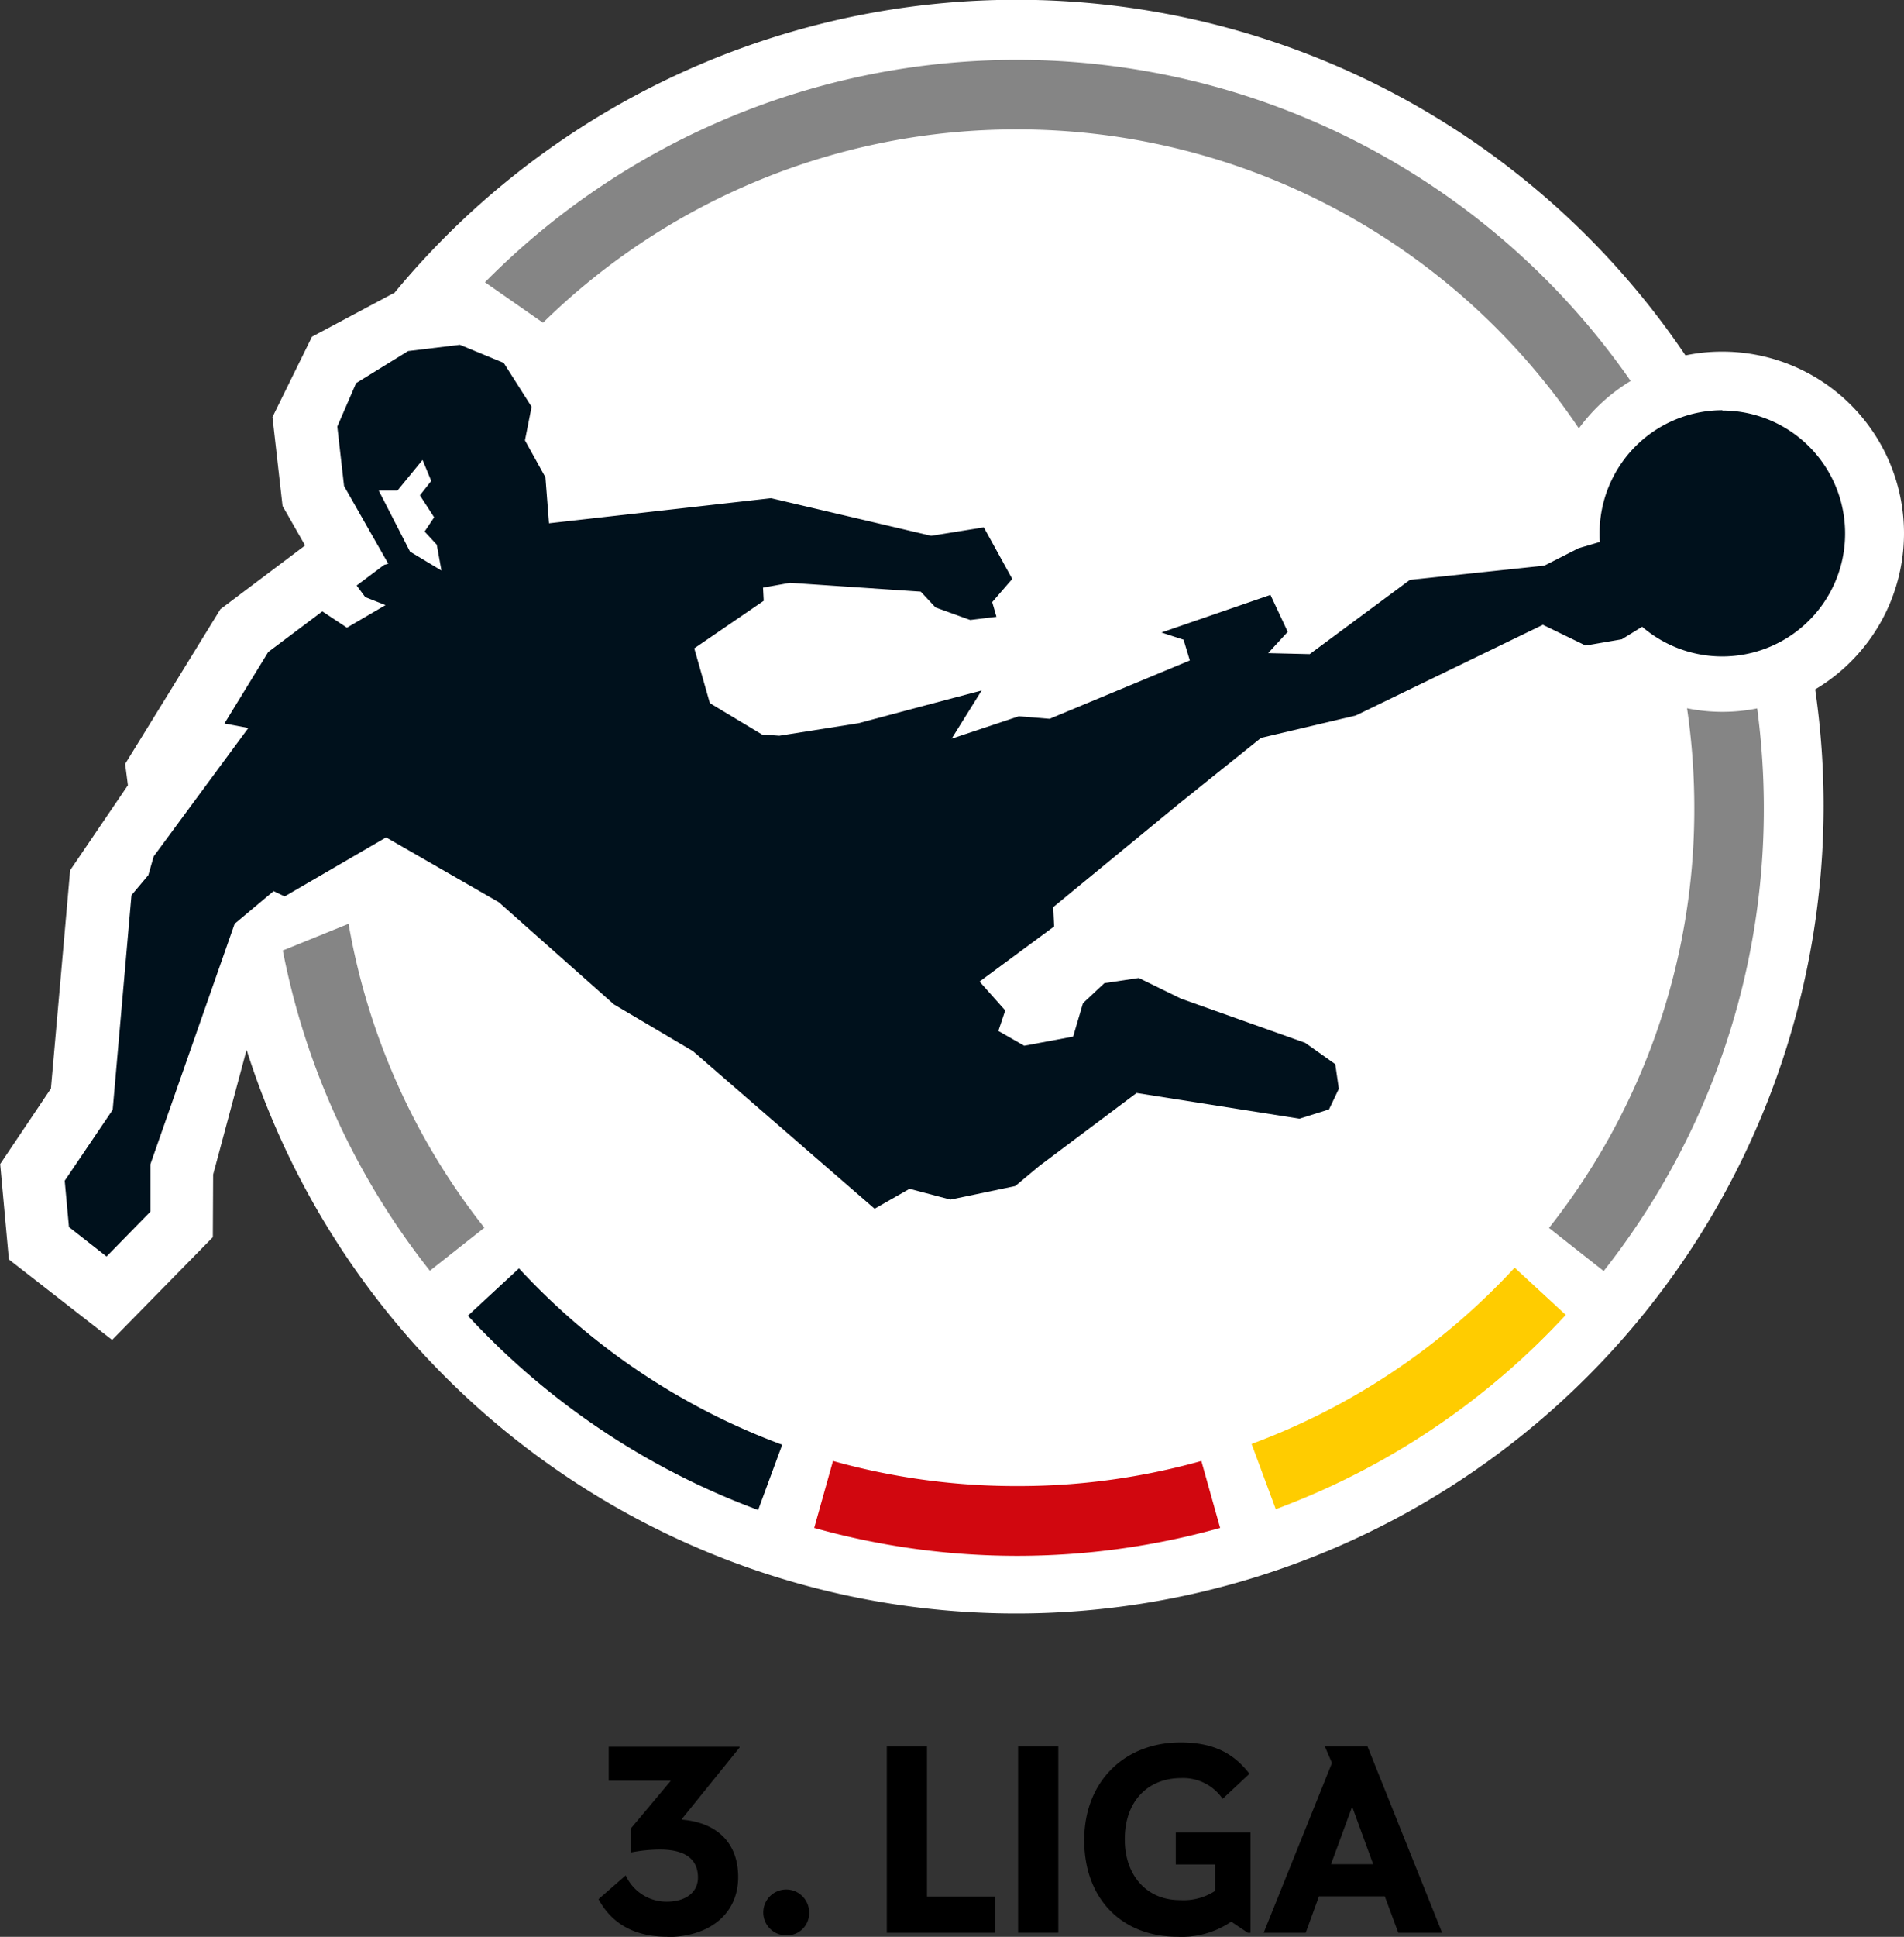 <svg id="Layer_1" data-name="Layer 1" xmlns="http://www.w3.org/2000/svg" viewBox="0 0 303.98 309.06"><rect x="0" y="0" width="303.98" height="309.06" fill="#333333" stroke="none"/><title>3. Liga logo - Brandlogos.net</title><path d="M518.65,275.7a29,29,0,0,0-29-29,28.34,28.34,0,0,0-5.89.6,128.86,128.86,0,0,0-206.2-9.88l-.15,0-12.93,6.9-6.31,12.82,1.61,14.18,3.6,6.31-13.52,10.17-8,13-7.21,11.69.44,3.4-9.22,13.57-3.07,34.83-8.1,12.05,1.39,15.22,16.48,12.84,16.08-16.39.05-10,5.34-19.9A128.9,128.9,0,0,0,504.47,300.6a29,29,0,0,0,14.18-24.9" transform="translate(-214.67 -190.59)" style="fill:#fff"/><path d="M321.22,499.64c-6,0-9.22-2.71-11-6l4.35-3.79a7.14,7.14,0,0,0,6.59,4.19c2.84,0,4.94-1.39,4.94-3.84,0-3.18-2.36-4.48-6.06-4.48a24.3,24.3,0,0,0-4.7.48v-3.79l6.42-7.66h-9.91v-5.43h20.89v.13l-9.22,11.41v.09c5.47.44,9,3.57,9,9.16,0,6-4.74,9.57-11.32,9.57" transform="translate(-214.67 -190.59)"/><path d="M340.19,499.42a3.66,3.66,0,1,1,3.66-3.7,3.54,3.54,0,0,1-3.66,3.7" transform="translate(-214.67 -190.59)"/><path d="M362.67,493.22h10.85V499H356.25V469.28h6.42Z" transform="translate(-214.67 -190.59)"/><path d="M383.63,499h-6.42V469.28h6.42Z" transform="translate(-214.67 -190.59)"/><path d="M411.24,497.23a14,14,0,0,1-8.56,2.41c-8.93,0-14.91-6.07-14.91-15.42s6.42-15.59,15.38-15.59c5.47,0,8.6,1.9,11,5l-4.28,4a7.65,7.65,0,0,0-6.62-3.31c-5.25,0-9,3.59-9,9.77,0,5.82,3.53,9.7,8.78,9.7a9.2,9.2,0,0,0,5.62-1.46V488.1h-6.26V483h11.93v16h-.44Z" transform="translate(-214.67 -190.59)"/><path d="M427.17,488.06h6.73L430.59,479h-.09Zm.15-16.15-1.13-2.63H433L444.91,499h-7l-2.16-5.82h-10.5L423.13,499h-6.71Z" transform="translate(-214.67 -190.59)"/><path d="M414.49,421l3.86,10.41a119.48,119.48,0,0,0,46.3-31l-8.16-7.54a108.42,108.42,0,0,1-42,28.13" transform="translate(-214.67 -190.59)" style="fill:#fc0"/><path d="M377,427.72a108.54,108.54,0,0,1-29.34-4l-3,10.68a120.11,120.11,0,0,0,64.81,0l-3-10.68a108.4,108.4,0,0,1-29.43,4" transform="translate(-214.67 -190.59)" style="fill:#d1070f"/><path d="M297.51,393l-8.14,7.54a119.64,119.64,0,0,0,46.34,31l3.84-10.41a108.52,108.52,0,0,1-42-28.12" transform="translate(-214.67 -190.59)" style="fill:#00111c"/><path d="M283.28,393.38,292,386.5A107.92,107.92,0,0,1,270.32,338l-10.5,4.26a119,119,0,0,0,23.45,51.07" transform="translate(-214.67 -190.59)" style="fill:#858585"/><path d="M377,211.24a108.07,108.07,0,0,1,89.74,47.71,28.68,28.68,0,0,1,8.27-7.57,119.34,119.34,0,0,0-182.91-15.75l9.26,6.46A107.84,107.84,0,0,1,377,211.24" transform="translate(-214.67 -190.59)" style="fill:#858585"/><path d="M484,303.53a109.33,109.33,0,0,1,1.17,16,107.71,107.71,0,0,1-23.2,67l8.73,6.88a119,119,0,0,0,25.57-73.85,120.56,120.56,0,0,0-1.06-15.93,28.15,28.15,0,0,1-5.58.55,28.57,28.57,0,0,1-5.63-.57" transform="translate(-214.67 -190.59)" style="fill:#858585"/><path d="M280.13,278.61l-5-9.75h3l4-4.88,1.39,3.35-1.81,2.3,2.27,3.51-1.52,2.27,1.94,2.1.75,4.12Zm209.55-22.56a19.62,19.62,0,0,0-19.63,19.63c0,.46,0,.93.05,1.39l-3.4,1-5.47,2.78-21.46,2.27-16,11.85-6.64-.16,3.13-3.4-2.76-5.89-17.4,6,3.53,1.15,1,3.31-22.39,9.31-4.92-.4-10.72,3.57,4.79-7.68c-6.16,1.61-19.65,5.21-19.65,5.21l-12.66,2-2.76-.2L328,302.79l-2.49-8.74,11.09-7.59-.11-2.1,4.3-.77L361.67,285l2.36,2.52,5.54,2,4.19-.51-.68-2.34,3.2-3.7-4.54-8.23-8.4,1.35-25.57-6-35.45,4-.57-7.34-3.27-5.89,1.06-5.36-4.45-7-7-2.89-8.27,1-8.3,5.12-3,6.93,1.08,9.49,7.06,12.4-.66.18-4.39,3.29,1.37,1.85,3.24,1.28-6.16,3.6-3.93-2.6-8.63,6.48-7,11.41,3.82.71-15.11,20.49-.86,3-2.69,3.2-3,34.24L225,379l.68,7.39,6,4.7,7-7.15,0-7.57L252.13,338l6.22-5.21,1.77.84,16.19-9.42,18,10.35,18.37,16.3,12.62,7.46,29,25.15,5.58-3.18,6.53,1.72,10.35-2.16,3.88-3.24L396.13,365l26,4.1,4.72-1.48,1.57-3.29-.57-3.93L423.06,357l-19.85-7.06-6.73-3.29-5.49.82-3.42,3.2L386,356l-7.81,1.46-4.13-2.36,1.1-3.27-4.1-4.61,11.91-8.8-.16-3.07L403,318.76l13-10.43,15.13-3.57,29.87-14.47,6.82,3.31,5.78-1,3.24-2a19.62,19.62,0,1,0,12.79-34.5" transform="translate(-214.67 -190.59)" style="fill:#00111c"/></svg>